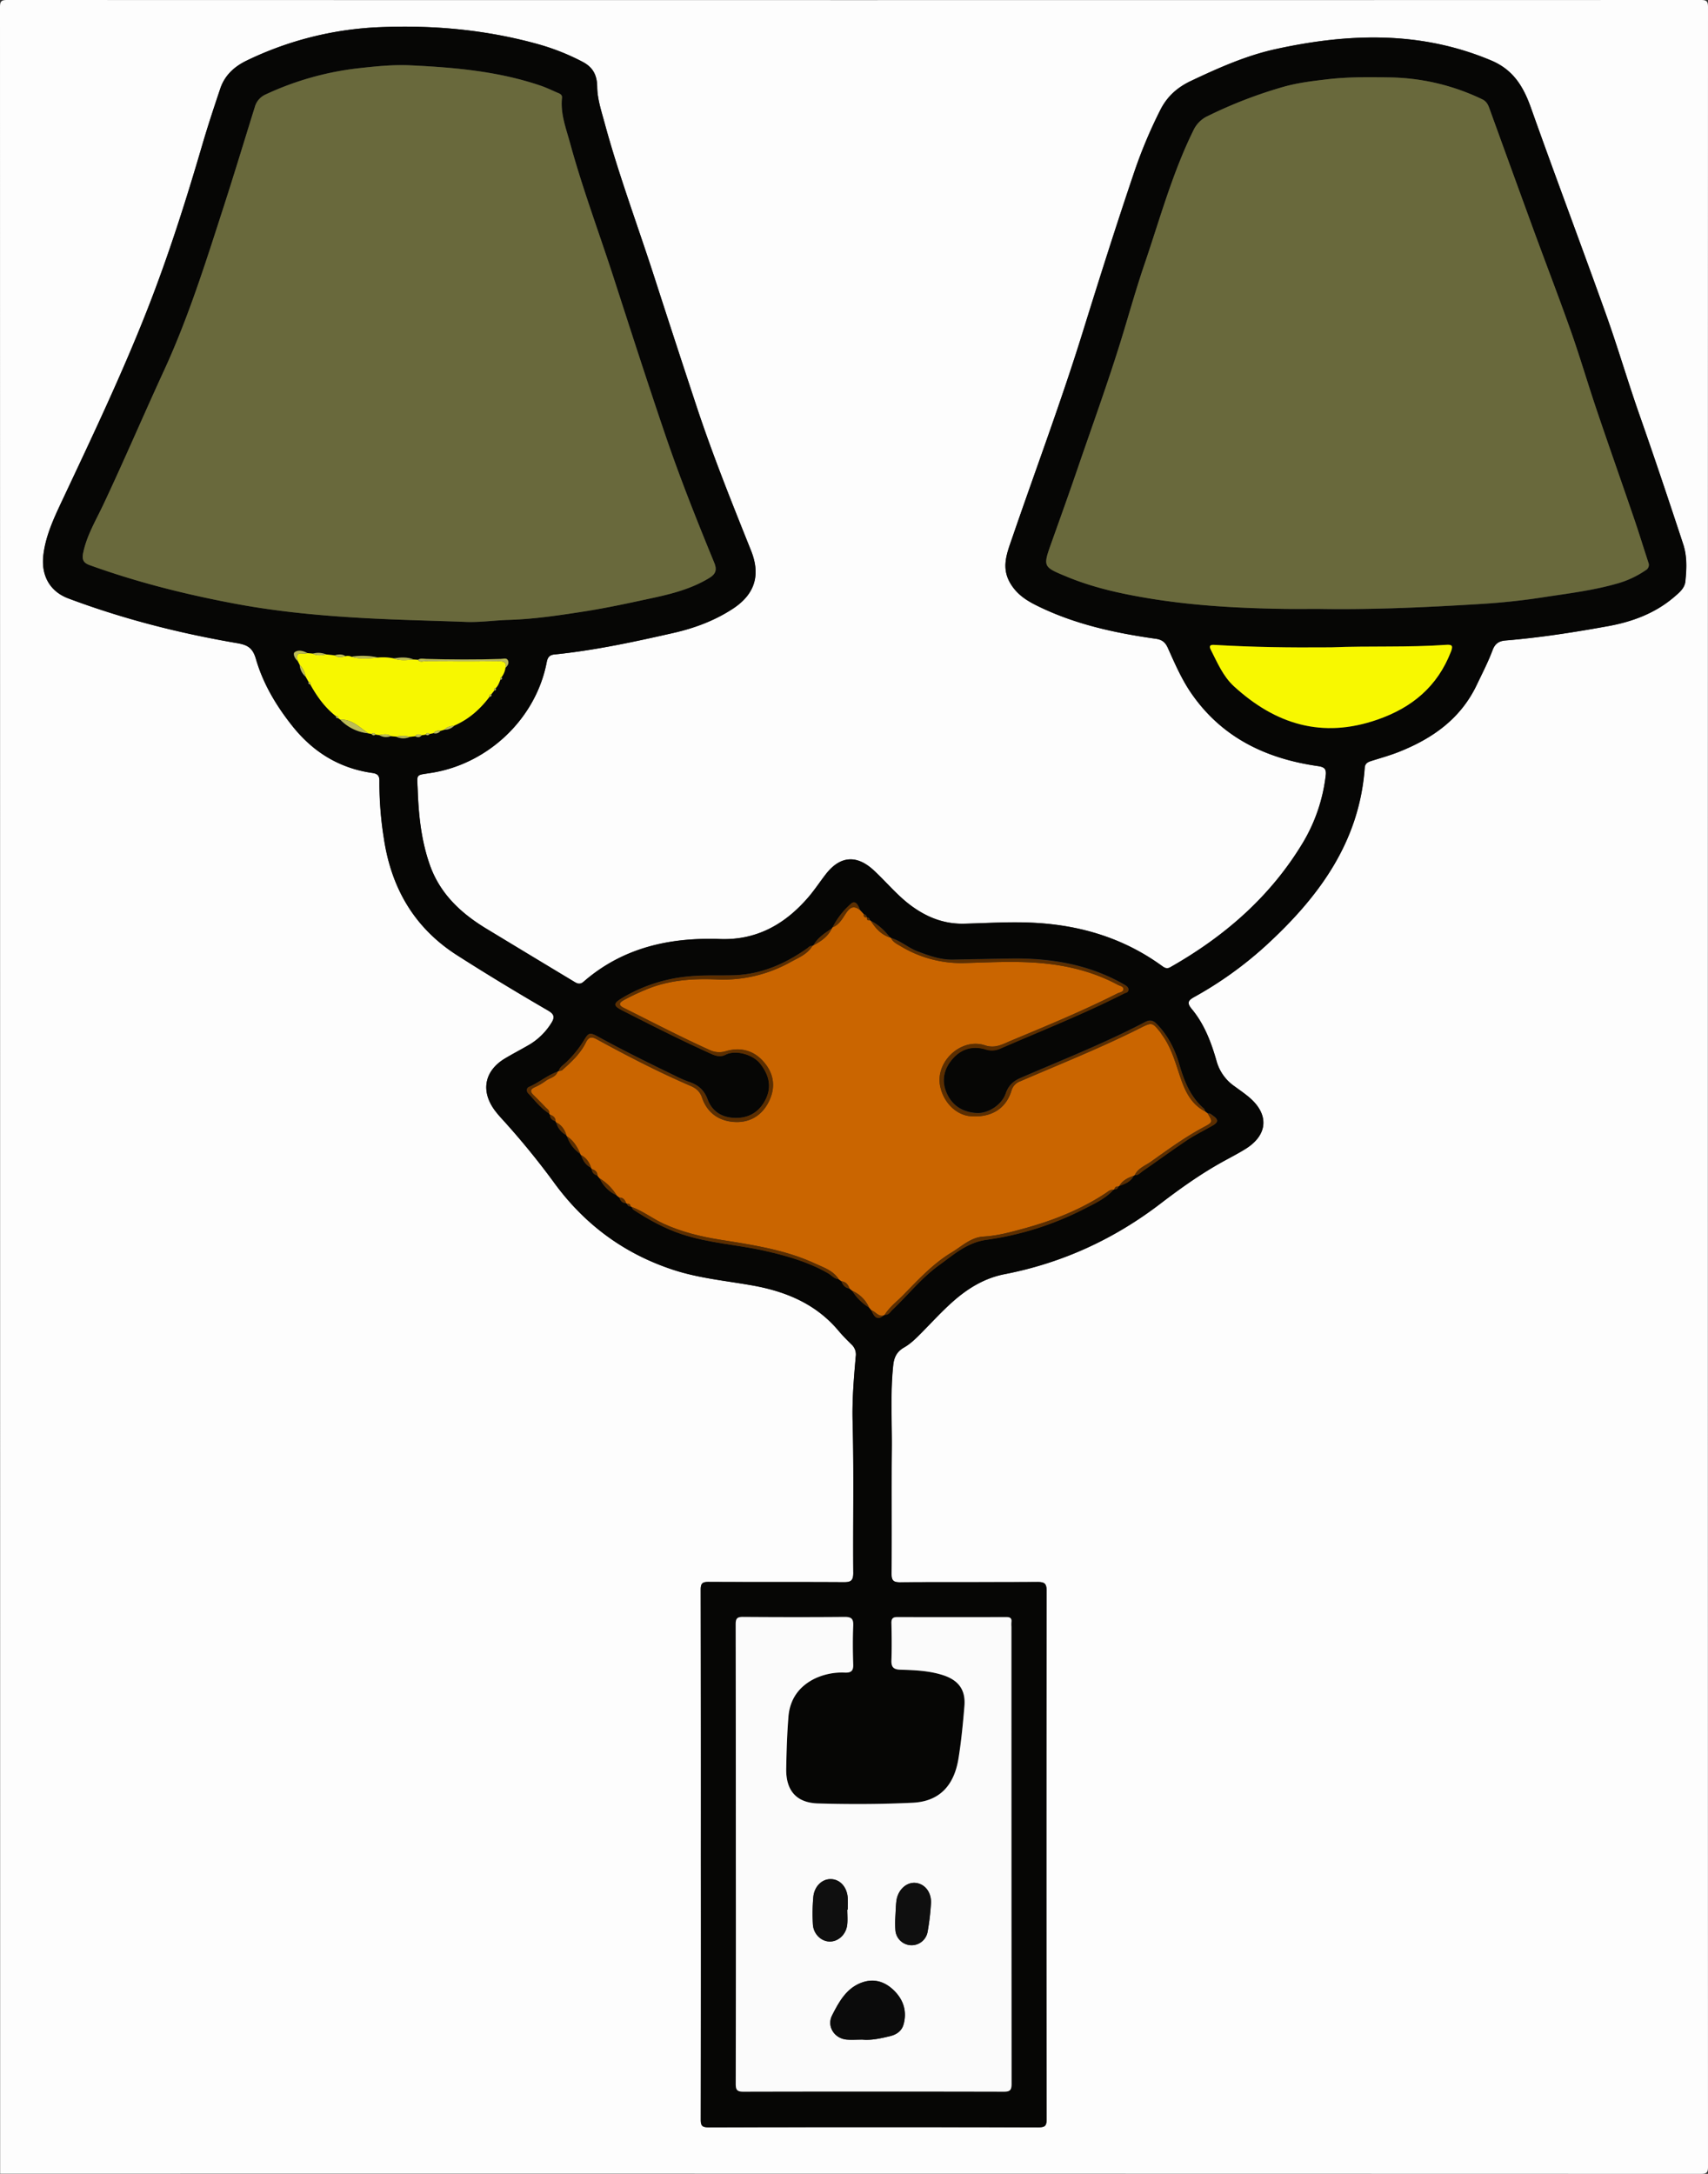 <svg id="Layer_1" data-name="Layer 1" xmlns="http://www.w3.org/2000/svg" viewBox="0 0 1100 1400"><rect x="0" y="0" width="1100" height="1400" fill="#333333" stroke="none"/><defs><style>.cls-1{fill:#fdfdfd;}.cls-2{fill:#060605;}.cls-3{fill:#69693c;}.cls-4{fill:#ca6500;}.cls-5{fill:#fbfbfb;}.cls-6{fill:#f8f800;}.cls-7{fill:#f7f700;}.cls-8{fill:#5c2e00;}.cls-9{fill:#bcbc57;}.cls-10{fill:#0b0b0b;}.cls-11{fill:#0f0f0f;}</style></defs><path class="cls-1" d="M-.81,1399.43Q-.81,701.78-.9,4.12C-.91.37-.06-.47,3.69-.47q545.4.15,1090.81,0c3.75,0,4.6.84,4.6,4.59q-.15,695.4,0,1390.81c0,3.75-.85,4.6-4.6,4.6Q546.85,1399.38-.81,1399.43Zm451.28-205.2q0,85.23-.11,170.47c0,4.11,1.23,4.83,5,4.83q106.23-.16,212.45,0c4,0,5.27-.76,5.26-5.09q-.21-170.22,0-340.44c0-4.9-1.51-5.69-5.88-5.67-29.49.17-59,0-88.48.18-4.4,0-5.55-1.22-5.51-5.64.23-26.66-.07-53.32.18-80,.17-18-1-36,.89-53.93.55-5.26,2.3-8.94,7-11.65,4.32-2.46,7.9-6.08,11.42-9.64,6.56-6.65,12.88-13.55,19.83-19.75,9.66-8.61,20.5-15.3,33.53-17.82,37.1-7.21,70.5-22.56,100.51-45.55,12.68-9.71,25.72-19,39.74-26.76,4.95-2.75,10-5.33,14.81-8.31,14.41-8.92,15.46-22.05,2.66-33.08-3.14-2.71-6.6-5.06-10-7.53a29.12,29.12,0,0,1-11.24-16c-3.44-12-7.9-23.8-16-33.57-3.25-3.9-2.32-5.51,1.64-7.71a243.16,243.16,0,0,0,46.15-33.13c33.92-31.1,60.16-66.43,63.63-114.43.19-2.65,1.76-3.66,4-4.37,6-1.88,12.14-3.59,18-5.92,21.67-8.61,39.79-21.33,50.19-43.22,3.5-7.37,7.28-14.62,10.13-22.24,1.59-4.24,4-5.93,8.41-6.29,22.26-1.84,44.32-5.27,66.29-9.28,15.78-2.89,30.44-8.42,42.75-19.13,3-2.65,6.3-5.38,6.73-9.61.81-8.08,1.23-16.05-1.44-24.14-9.17-27.82-18.45-55.59-28.15-83.23-7.55-21.51-13.93-43.43-21.61-64.89-15.86-44.34-32.49-88.4-48.25-132.77-4.85-13.65-11.34-24.47-25.57-30.46-45.52-19.19-92-17.59-138.86-7.32-19,4.18-36.91,12.15-54.56,20.51-8.7,4.12-15.17,9.89-19.54,18.4a308.38,308.38,0,0,0-17.64,42.37c-11.23,33.27-21.83,66.74-32.25,100.27C682.74,257.56,666.24,301.51,651,345.9c-3.39,9.91-7.5,19.44-.8,30,4.13,6.54,9.8,10.23,16.21,13.44,24.3,12.14,50.45,17.82,77.09,21.58,4.05.57,6.12,2.35,7.7,5.86,4.5,10,8.89,20.2,15.12,29.24,19.64,28.48,48.1,42.08,81.43,46.82,4.35.62,5.64,1.86,5.1,6.22a108.87,108.87,0,0,1-14.73,43.21c-20.85,34.66-50.43,60.31-85.35,80.13-1.86,1.06-3.31.66-5-.58-24.41-17.85-52-26.32-82-28-15.18-.85-30.32.14-45.47.54-13.06.35-24.09-4-34.3-11.48-9.08-6.63-16.13-15.41-24.33-23-11-10.09-21.59-9.19-30.75,2.6-3.78,4.86-7.16,10.05-11.16,14.72-15.2,17.76-33.9,28.21-58,27-2.49-.13-5-.09-7.5-.07-29.56.24-56.6,7.8-79.33,27.59-2.66,2.31-4.6.9-6.69-.36q-28-16.87-56-33.82c-16.34-9.91-29.79-22.42-36.35-41-5.5-15.58-7.23-31.81-7.81-48.15-.4-11.12-1.74-9.42,9.37-11.27C314,491.13,344.33,462,351.21,426c.59-3.1,1.69-4.66,5-5,25.9-2.62,51.31-8.11,76.65-13.87,13.51-3.07,26.49-7.89,38.19-15.55,14.3-9.35,18.06-21.75,11.73-37.53-12.25-30.58-24.55-61.15-34.93-92.44q-13.9-41.92-27.44-84c-10.64-32.93-22.81-65.37-31.89-98.8-2.08-7.68-4.69-15.53-4.79-23.33s-2.92-12.71-9.33-16.1A147.06,147.06,0,0,0,344.7,27.72c-32.91-9-66.53-12.1-100.49-10.71a216.72,216.72,0,0,0-86.16,21.52c-8,3.84-14.16,9.49-17,18-4.08,12.14-8.11,24.32-11.7,36.61-10.37,35.48-21.57,70.72-35,105.11C78.05,239.64,59,279.8,40.08,320c-5.6,11.91-11.43,23.69-13,37s4.2,23.42,16,27.85c35.19,13.22,71.45,22.45,108.45,28.78,6.65,1.13,10.26,2.69,12.43,10.21,4.58,15.9,13.1,30.15,23.46,43.19,13.32,16.77,30.29,27.28,51.63,30.28,3.28.47,4.52,1.79,4.46,5.17a225,225,0,0,0,2.85,36.84c4.75,32,19.54,57.7,47.21,75.39C312.77,627,332.29,638.81,352,650.26c3.89,2.26,4.73,4.24,2.14,8.19a42.12,42.12,0,0,1-13.68,13.6c-5.3,3.14-10.8,5.94-16.08,9.1-13.16,7.87-15.78,20.76-6.83,33.13a63.9,63.9,0,0,0,4.11,5,499.19,499.19,0,0,1,33.89,41.29c19.78,27.36,45.52,46.45,77.61,56.87,16.23,5.27,33.24,6.88,50,9.82,21.75,3.82,41.24,11.76,55.9,29.16,2.67,3.18,5.61,6.15,8.59,9.06a8.71,8.71,0,0,1,2.59,7.68c-1.25,14.07-2.42,28-2,42.3.86,32.31.15,64.65.41,97,0,5-1.51,6.08-6.17,6-29-.19-58,0-87-.17-3.79,0-5.09.74-5.08,4.91Q450.6,1108.74,450.47,1194.23Z" transform="translate(0.9 0.47)"/><path class="cls-2" d="M450.47,1194.23q0-85.49-.11-171c0-4.17,1.29-4.93,5.08-4.91,29,.14,58,0,87,.17,4.66,0,6.21-1,6.17-6-.26-32.33.45-64.67-.41-97-.38-14.25.79-28.23,2-42.3a8.71,8.71,0,0,0-2.59-7.68c-3-2.91-5.92-5.88-8.59-9.06-14.66-17.4-34.15-25.34-55.9-29.16-16.72-2.94-33.73-4.55-50-9.82-32.09-10.42-57.83-29.51-77.61-56.87a499.19,499.19,0,0,0-33.89-41.29,63.9,63.9,0,0,1-4.11-5c-8.95-12.37-6.33-25.26,6.83-33.13,5.28-3.16,10.78-6,16.08-9.1a42.12,42.12,0,0,0,13.68-13.6c2.59-4,1.75-5.93-2.14-8.19-19.73-11.45-39.25-23.24-58.47-35.53-27.67-17.69-42.46-43.41-47.21-75.39a225,225,0,0,1-2.85-36.84c.06-3.38-1.18-4.7-4.46-5.17-21.34-3-38.31-13.51-51.63-30.28-10.36-13-18.88-27.29-23.46-43.19-2.17-7.52-5.78-9.08-12.43-10.21-37-6.33-73.26-15.56-108.45-28.78C31.24,380.44,25.45,370.2,27,357s7.44-25.11,13-37c18.91-40.2,38-80.36,54.19-121.72,13.48-34.39,24.68-69.63,35.05-105.11,3.59-12.29,7.62-24.47,11.7-36.61,2.87-8.54,9.08-14.19,17-18A216.72,216.72,0,0,1,244.21,17c34-1.39,67.58,1.67,100.49,10.71a147.06,147.06,0,0,1,29.67,11.69c6.41,3.39,9.24,8.25,9.33,16.1s2.71,15.65,4.79,23.33c9.08,33.43,21.25,65.87,31.89,98.8q13.58,42,27.44,84c10.38,31.29,22.68,61.86,34.93,92.44,6.33,15.78,2.57,28.18-11.73,37.53-11.7,7.66-24.68,12.48-38.19,15.55-25.34,5.76-50.75,11.25-76.65,13.87-3.28.33-4.38,1.89-5,5C344.33,462,314,491.13,277.52,497.19c-11.11,1.85-9.77.15-9.37,11.27.58,16.34,2.31,32.57,7.81,48.15,6.56,18.58,20,31.09,36.35,41q28,17,56,33.82c2.09,1.26,4,2.67,6.69.36,22.73-19.79,49.77-27.35,79.33-27.59,2.5,0,5-.06,7.5.07,24.08,1.19,42.78-9.26,58-27,4-4.67,7.38-9.86,11.16-14.72,9.16-11.79,19.78-12.69,30.75-2.6,8.2,7.55,15.25,16.33,24.33,23,10.21,7.46,21.24,11.83,34.3,11.48,15.15-.4,30.29-1.39,45.47-.54,30,1.69,57.56,10.16,82,28,1.69,1.24,3.14,1.64,5,.58,34.92-19.82,64.5-45.47,85.35-80.13a108.87,108.87,0,0,0,14.73-43.21c.54-4.36-.75-5.6-5.1-6.22C814.44,488.12,786,474.52,766.34,446c-6.23-9-10.62-19.22-15.12-29.24-1.58-3.51-3.65-5.29-7.7-5.86-26.64-3.76-52.79-9.44-77.09-21.58-6.41-3.21-12.08-6.9-16.21-13.44-6.7-10.58-2.59-20.11.8-30,15.22-44.39,31.72-88.34,45.66-133.16,10.42-33.53,21-67,32.25-100.27A308.38,308.38,0,0,1,746.57,70.1c4.37-8.51,10.84-14.28,19.54-18.4,17.65-8.36,35.51-16.33,54.56-20.51C867.52,20.92,914,19.32,959.53,38.51c14.23,6,20.72,16.81,25.57,30.46,15.76,44.37,32.39,88.43,48.25,132.77,7.68,21.46,14.06,43.38,21.61,64.89,9.7,27.64,19,55.41,28.15,83.23,2.67,8.09,2.25,16.06,1.44,24.14-.43,4.23-3.69,7-6.73,9.61-12.31,10.71-27,16.24-42.75,19.13-22,4-44,7.44-66.29,9.28-4.37.36-6.82,2.05-8.41,6.29-2.85,7.62-6.63,14.87-10.13,22.24-10.4,21.89-28.52,34.61-50.19,43.22-5.86,2.33-12,4-18,5.92-2.27.71-3.84,1.72-4,4.37-3.47,48-29.71,83.33-63.63,114.43a243.16,243.16,0,0,1-46.15,33.13c-4,2.2-4.89,3.81-1.64,7.71,8.14,9.77,12.6,21.52,16,33.57a29.12,29.12,0,0,0,11.24,16c3.35,2.47,6.81,4.82,10,7.53,12.8,11,11.75,24.16-2.66,33.08-4.81,3-9.86,5.56-14.81,8.31-14,7.77-27.06,17.05-39.74,26.76-30,23-63.41,38.34-100.51,45.55-13,2.52-23.87,9.21-33.53,17.82-7,6.2-13.27,13.1-19.83,19.75-3.52,3.56-7.1,7.18-11.42,9.64-4.74,2.71-6.49,6.39-7,11.65-1.89,18-.72,36-.89,53.93-.25,26.66.05,53.32-.18,80,0,4.42,1.11,5.67,5.51,5.64,29.49-.17,59,0,88.48-.18,4.37,0,5.88.77,5.88,5.67q-.26,170.22,0,340.44c0,4.33-1.26,5.1-5.26,5.09q-106.23-.18-212.45,0c-3.77,0-5-.72-5-4.83Q450.6,1279.46,450.47,1194.23ZM557.41,590.34l-.12-.11a2,2,0,0,0-1.89-1.88L553,585.69c-1-2.82-2.85-6.78-5.75-4.18a50.11,50.11,0,0,0-11.9,15.22,3.23,3.23,0,0,1-.44.65c-4.5,3.07-9.15,6-11.91,10.94a2.84,2.84,0,0,1-.66.42c-1.55-.34-2.38.83-3.46,1.59-14.26,10-29.7,16.77-47.47,17.26-10,.27-19.92-.29-29.9.84a100.79,100.79,0,0,0-42,14c-5.54,3.39-5.37,4.82.44,7.79,18,9.19,36.1,18.34,54.53,26.72,3.71,1.68,7.59,4,11.88,1.83,6.81-3.42,17.83,0,22.24,5.55,5.6,7,7.83,14.69,3.68,23.12-3.63,7.38-9.68,11.72-18.09,12-9.07.35-16.19-3.45-19.37-12-2.29-6.15-6.21-9.31-12-11.23a77.71,77.71,0,0,1-9.12-4c-16.58-8-33.09-16.15-49.24-25-5.54-3-6.19-2.79-9.37,2.48A68.72,68.72,0,0,1,363.37,684c-1.64,1.56-3.82,2.76-4.41,5.24a2.68,2.68,0,0,1-.69.41c-6.59,2.33-11.94,7-18.32,9.77-1.91.82-1.95,2.82-.64,4.22,4.29,4.57,8.08,9.69,13.56,13a2.62,2.62,0,0,1,.43.65c0,2.48,1.49,3.65,3.62,4.31a7.58,7.58,0,0,1,.4.68,12.91,12.91,0,0,0,6.59,8.33,4.14,4.14,0,0,1,.39.68,22,22,0,0,0,8.59,11.33,5.06,5.06,0,0,1,.4.68c1.16,3.58,3.09,6.57,6.57,8.33a4.69,4.69,0,0,1,.42.67c0,2.47,1.48,3.67,3.64,4.3l1.38,1.69a22,22,0,0,0,11,11l1.7,1.36c.67,2.13,1.86,3.64,4.32,3.6a7.74,7.74,0,0,1,.68.42,1.81,1.81,0,0,0,2.26,1.65,3.36,3.36,0,0,1,.71.41c.3.57.46,1.38.93,1.7,9.85,6.5,20.12,12.17,31.38,15.92,17.57,5.85,36.14,6.73,54.07,10.85,14,3.21,27.59,7.1,40.09,14.3,2.25,1.3,3.94,3.64,6.83,3.78l1.75,1.3c.88,2.53,2.42,4.32,5.23,4.72l1.7,1.41a33.21,33.21,0,0,0,10.94,10.86l1.41,1.67c2.1,5.35,4.53,6.37,7.94,3.33a4.59,4.59,0,0,1,.66-.42c2.47.41,3.46-1.69,4.83-3,10.14-9.62,18.91-20.76,30.28-28.94,9.35-6.73,17.87-14.58,30.56-16.29a197.34,197.34,0,0,0,63.21-20.1c6.57-3.34,13.39-6.49,18.49-12.15a7,7,0,0,1,.7-.4,1.77,1.77,0,0,0,2.28-1.64,3.64,3.64,0,0,1,.7-.38c3.68-1.39,7.44-2.65,9.32-6.58a6,6,0,0,1,.69-.41c2.27.23,3.59-1.55,5.15-2.63,9.52-6.55,18.82-13.42,28.43-19.82,5.34-3.55,11.18-6.34,16.73-9.59,3.55-2.08,3.54-3.75.2-6.09-1.07-.75-2-1.85-3.49-1.6l-1.72-1.36c-.27-.6-.37-1.38-.81-1.77-8.67-7.52-12.65-17.52-15.75-28.23-2.83-9.78-7.32-18.84-14.65-26.28-2.37-2.41-4.46-2.78-7.47-1.21-26,13.64-53.36,24.4-80.28,36.05-4.84,2.09-7.74,5-9.46,9.95-2.48,7.2-11.14,13-18.73,12.6-8.3-.46-15.06-4.16-18.85-11.88-4-8.15-2.69-15.9,3.08-22.72s13.15-8.94,21.57-6.39a13.12,13.12,0,0,0,9.6-.6c26.59-11.54,53.56-22.22,79.43-35.37,1.15-.59,2.79-.71,2.92-2.33s-1.23-2.56-2.56-3.34c-22.36-12.93-46.93-17.14-72.2-16.84-12.78.15-25.59.46-38.38.69-8,.14-15.23-2.53-22.55-5.27-6.07-2.27-10.93-6.83-17.18-8.66-.24-.12-.47-.25-.7-.39-3.43-4.32-7.3-8.12-12.3-10.61a3.37,3.37,0,0,1-.65-.47A2,2,0,0,0,557.41,590.34ZM197,420.14c-2.64-1.56-5.94-2.22-8.1-.56-1.33,1,.09,4.12,1.95,5.67l1.28,2.5a10.84,10.84,0,0,0,3.75,7.49l2,3.52c-.41,1,0,1.4,1,1.48,4.33,7.82,9.46,15,16.6,20.56,0,1,.43,1.39,1.4,1.2l1.34,1a29.11,29.11,0,0,0,17.91,8.79l2.32.46a1.42,1.42,0,0,0,2.37.35l2.5.35a8.4,8.4,0,0,0,7.43.66l3.56.35a10.76,10.76,0,0,0,8.75.12l3.4-.39c1.55.83,3,.87,4.21-.62l2.63-.46a1.54,1.54,0,0,0,2.42-.36l2.6-.56a3.82,3.82,0,0,0,4.4-1.46l2.58-.75a8.52,8.52,0,0,0,6.42-2.69c9.33-4,16.64-10.54,22.7-18.59,1.08,0,1.34-.57,1.08-1.52l1.9-2.39c1-.1,1.34-.6.89-1.54,1.62-1.5,2.28-3.53,3.09-5.48,1.13-.11,1.22-.69.69-1.54a13.57,13.57,0,0,0,2.58-6.2c1.48-1.3,2.45-3,1.5-4.8s-3-.87-4.58-.82c-16,.55-31.94.45-47.92,0-1.77-.05-3.65-.66-5.32.52l-2.77-.17c-4.26-1.77-8.64-1.4-13-.74a34.73,34.73,0,0,0-9.86-.55,46.56,46.56,0,0,0-17.33-.53,5.62,5.62,0,0,0-3.68-.34c-2.28-1.49-4.69-1.26-7.13-.55l-5.4-.58a13.19,13.19,0,0,0-8.61-.51ZM298,400c9.69.56,19.28-1,28.92-1.28,16.46-.52,32.74-3,49-5.52,14.59-2.29,29-5.46,43.48-8.58,12.68-2.73,25.22-6,36.51-12.88,4.17-2.55,5.11-5.21,3.2-9.87-11.2-27.21-22.08-54.57-31.56-82.43-11.36-33.36-22.16-66.91-33-100.44-9.4-29.11-20.2-57.78-28.27-87.31-2.61-9.52-6.31-18.94-5.21-29.16.17-1.58-.78-2.4-2.15-3-3.84-1.59-7.58-3.47-11.5-4.81C320.21,45.43,292,42.94,263.53,41.59c-10.82-.52-21.57.55-32.33,1.73a192.61,192.61,0,0,0-61.1,17.06,12.42,12.42,0,0,0-6.89,8.06c-6.63,21.24-13.06,42.54-19.9,63.72-11.54,35.7-22.74,71.53-38.47,105.73C91.56,266.75,79.09,296,65.54,324.7c-4.79,10.16-10.66,19.86-12.93,31.14-.87,4.32.52,6.26,4.16,7.58,31,11.21,62.91,19.16,95.29,25.16,27.14,5,54.6,7.49,82.12,9C255.44,398.74,276.74,399.18,298,400Zm551.41-8.27c34.13.54,68.21-1.07,102.25-3.11,13.57-.81,27.16-2.2,40.59-4.27,16.53-2.55,33.16-4.48,49.36-9.24a62.06,62.06,0,0,0,17.31-8.25,3.92,3.92,0,0,0,1.77-5.1c-3.1-9.47-6-19-9.25-28.44-8-23.25-16.17-46.41-24-69.69-5.69-16.82-10.67-33.89-16.57-50.63C1003,190.86,994.59,169,986.54,147q-14.25-38.88-28.29-77.83c-.88-2.43-2-4.45-4.5-5.64a142,142,0,0,0-59.13-14.11c-13.48-.23-27-.38-40.4,1.17-9.71,1.12-19.48,2.25-28.92,5A291,291,0,0,0,777,74.23a19,19,0,0,0-9.27,9.12c-13.59,27.53-21.62,57.1-31.47,86-5.41,15.85-9.91,32-14.82,48-8.72,28.39-18.89,56.29-28.51,84.37-5.38,15.73-11,31.37-16.58,47-5.67,15.88-5.67,15.77,9.89,22.21,17.15,7.1,35.09,11,53.32,14,28.78,4.73,57.76,6.26,86.85,6.7C834.09,391.78,841.76,391.68,849.42,391.68ZM473,1193.45q0,74-.09,147.93c0,3.8.67,5.18,4.83,5.17q84-.21,167.91,0c4,0,4.9-1.16,4.9-5.08q-.18-147.18-.09-294.36a22.92,22.92,0,0,1,0-3c.3-2.44-.81-3.21-3.13-3.21q-35.24.07-70.47,0c-2.77,0-3.75,1-3.68,3.88.19,8,.28,16,0,24-.15,4.3,1.3,5.88,5.64,6,9.3.3,18.67.62,27.65,3.55,10,3.26,14.57,9.52,13.72,19.85-.93,11.28-2,22.58-3.82,33.75-2.86,17.82-12.57,27.73-29.49,28.54-20.28,1-40.64,1-60.94.45-14-.41-20.77-8.42-20.52-22.38.2-11.15.54-22.32,1.43-33.43.91-11.31,6.8-19.63,17.07-24.64a40.92,40.92,0,0,1,19.44-3.8c3.83.11,5.34-1.09,5.21-5.14-.29-8.32-.36-16.67,0-25,.18-4.31-.92-5.78-5.44-5.73-21.82.21-43.64.17-65.46,0-3.64,0-4.81.8-4.8,4.67Q473.09,1119.48,473,1193.45Zm383.56-777H854c-24,.21-48-.13-71.91-1.53-2.32-.14-5-.42-3.22,3.13,4.24,8.28,7.88,17.06,14.89,23.49C820.52,466,850.6,475.36,886.19,463c22.45-7.81,38.71-21.42,47.37-43.81,1.41-3.64.89-4.64-3.1-4.36C905.85,416.56,881.17,415.41,856.54,416.43Z" transform="translate(0.9 0.47)"/><path class="cls-3" d="M298,400c-21.27-.77-42.57-1.21-63.83-2.38-27.52-1.5-55-4-82.12-9-32.38-6-64.27-13.95-95.29-25.16-3.64-1.32-5-3.26-4.16-7.58,2.27-11.28,8.14-21,12.93-31.14,13.55-28.73,26-57.95,39.3-86.81,15.73-34.2,26.93-70,38.47-105.73,6.84-21.18,13.27-42.48,19.9-63.72a12.42,12.42,0,0,1,6.89-8.06,192.61,192.61,0,0,1,61.1-17.06c10.76-1.18,21.51-2.25,32.33-1.73,28.42,1.35,56.68,3.84,83.86,13.12,3.92,1.34,7.66,3.22,11.5,4.81,1.37.56,2.32,1.38,2.15,3-1.1,10.22,2.6,19.64,5.21,29.16,8.07,29.53,18.87,58.2,28.27,87.31,10.84,33.53,21.64,67.08,33,100.44,9.48,27.86,20.36,55.22,31.56,82.43,1.91,4.66,1,7.32-3.2,9.87-11.29,6.89-23.83,10.15-36.51,12.88-14.44,3.12-28.89,6.29-43.48,8.58-16.22,2.55-32.5,5-49,5.52C317.29,399,307.7,400.51,298,400Z" transform="translate(0.9 0.47)"/><path class="cls-3" d="M849.42,391.68c-7.66,0-15.33.1-23,0-29.09-.44-58.07-2-86.85-6.7-18.23-3-36.17-6.9-53.32-14-15.56-6.44-15.56-6.33-9.89-22.21,5.59-15.65,11.2-31.29,16.58-47,9.62-28.08,19.79-56,28.51-84.37,4.91-16,9.41-32.17,14.82-48,9.85-28.89,17.88-58.46,31.47-86A19,19,0,0,1,777,74.23,291,291,0,0,1,825.3,55.56c9.44-2.72,19.21-3.85,28.92-5,13.41-1.55,26.92-1.4,40.4-1.17a142,142,0,0,1,59.13,14.11c2.51,1.19,3.62,3.21,4.5,5.64q14.1,38.92,28.29,77.83c8.05,22,16.5,43.86,24.3,65.95,5.9,16.74,10.88,33.81,16.57,50.63,7.87,23.28,16.08,46.44,24,69.69,3.23,9.43,6.15,19,9.25,28.44a3.92,3.92,0,0,1-1.77,5.1,62.06,62.06,0,0,1-17.31,8.25c-16.2,4.76-32.83,6.69-49.36,9.24-13.43,2.07-27,3.46-40.59,4.27C917.63,390.61,883.55,392.22,849.42,391.68Z" transform="translate(0.9 0.47)"/><path class="cls-4" d="M560.26,843.34l-1.41-1.67a21.28,21.28,0,0,0-10.94-10.86l-1.7-1.41c-.86-2.56-2.38-4.38-5.23-4.72l-1.75-1.3c-3.5-5.56-9.55-7.51-15-10-19.66-9.13-40.95-12.16-62.07-15.55-12.35-2-24.28-5-35.68-10.18-7.07-3.23-13.22-8.14-20.57-10.78a3.36,3.36,0,0,0-.71-.41c-.22-1.29-.92-1.9-2.26-1.65a7.74,7.74,0,0,0-.68-.42c-.68-2.1-1.85-3.62-4.32-3.6l-1.7-1.36a34.1,34.1,0,0,0-11-11l-1.38-1.69c0-2.45-1.53-3.62-3.64-4.3a4.69,4.69,0,0,0-.42-.67c-1.13-3.61-3.09-6.57-6.57-8.33a5.06,5.06,0,0,0-.4-.68c-1.92-4.49-4.34-8.61-8.59-11.33a4.14,4.14,0,0,0-.39-.68c-1.09-3.66-3.05-6.62-6.59-8.33a7.58,7.58,0,0,0-.4-.68c0-2.47-1.57-3.58-3.62-4.31a2.88,2.88,0,0,0-.43-.66c.34-2-1.29-2.9-2.38-4.05q-3.75-3.95-7.64-7.75c-2.08-2-2.68-3.66.59-5.18a39.52,39.52,0,0,0,7.25-4.19c2.54-1.93,6.35-2.25,7.58-5.85a3,3,0,0,0,.69-.4c.77-.21,1.74-.19,2.28-.67,5.88-5.19,11.74-10.63,15.18-17.69,2.2-4.51,4.57-3.49,7.42-1.94,19.67,10.75,39.56,21,60.17,29.89,3.57,1.54,5.95,3.65,7.26,7.51,3.53,10.38,11.77,15.51,22,15.7,10,.18,17.72-5.23,21.77-14.78,3.76-8.88,2-17.14-4.21-24.13-6.4-7.24-14.85-9.4-24.06-6.75a14.33,14.33,0,0,1-10.54-.68c-18.74-8.46-37-18-55.36-27.15-3.74-1.86-2.92-3.35,0-5A140.83,140.83,0,0,1,414.76,637c14.76-6.31,30.22-7.36,46-6.7a88.89,88.89,0,0,0,47.37-11.13c5.13-2.83,10.9-5,14.19-10.44a2.84,2.84,0,0,0,.66-.42c4.94-2.59,9.44-5.66,11.91-10.94a3.23,3.23,0,0,0,.44-.65c4.34-1.65,6.39-5.75,8.69-9.16,2.76-4.08,5.19-4.92,9-1.88l2.45,2.66c-.23,1.49.41,2.1,1.89,1.88l.11.12c-.21,1.48.4,2.12,1.9,1.86a3.37,3.37,0,0,0,.65.47c3,4.76,6.67,8.84,12.3,10.61.23.14.46.27.7.39,1.33,2.69,3.94,3.84,6.33,5.27a75.41,75.41,0,0,0,41.84,10.77c18.1-.51,36.27-1.57,54.37.71,15.28,1.92,29.85,6,43.45,13.31,1.34.72,3.76.93,3.65,2.87s-2.44,2-3.85,2.7c-22.26,11.25-45.3,20.75-68.3,30.34-5.4,2.25-10.33,5.33-17,3.1-15.27-5.11-32.08,10.45-28.89,26.23,2.18,10.75,10.5,18.85,20,19.45,13,.83,22.33-4.83,25.9-16.43a9,9,0,0,1,5.75-6.13c26-11.23,52.39-21.73,77.74-34.52,7-3.53,7.41-3.25,12.26,2.79.52.64.91,1.38,1.4,2.06C754,675,756.46,685.4,760,695.38c2.92,8.19,7,15.7,15.2,19.9l1.72,1.36c3.2,5.37,3.34,5.63-2.21,8.56-12.17,6.43-23.23,14.53-34.38,22.47-3.65,2.6-8.36,4.14-10.43,8.7a6,6,0,0,0-.69.41c-3.77,1.25-7.21,3-9.32,6.58a3.64,3.64,0,0,0-.7.38,1.73,1.73,0,0,0-2.28,1.64,7,7,0,0,0-.7.4c-2-.28-3.38,1.08-4.88,2.08-16.45,10.88-34.54,17.93-53.47,23.06-8.33,2.25-16.58,4.49-25.3,5-8.14.44-14,6.23-20.55,10.2-12.13,7.28-21.54,17.62-31.31,27.54-4,4.11-8.73,7.66-11.86,12.63a4.59,4.59,0,0,0-.66.42C564.66,847.69,563,844.17,560.26,843.34Z" transform="translate(0.9 0.47)"/><path class="cls-5" d="M473,1193.45q0-74-.1-147.93c0-3.87,1.16-4.7,4.8-4.67,21.82.15,43.64.19,65.46,0,4.52,0,5.62,1.42,5.44,5.73-.35,8.31-.28,16.66,0,25,.13,4-1.38,5.25-5.21,5.14a40.92,40.92,0,0,0-19.44,3.8c-10.27,5-16.16,13.33-17.07,24.64-.89,11.11-1.23,22.28-1.43,33.43-.25,14,6.48,22,20.52,22.38,20.3.58,40.66.53,60.94-.45,16.92-.81,26.63-10.72,29.49-28.54,1.8-11.17,2.89-22.47,3.82-33.75.85-10.33-3.71-16.59-13.72-19.85-9-2.93-18.35-3.25-27.65-3.55-4.34-.15-5.79-1.73-5.64-6,.27-8,.18-16,0-24-.07-2.86.91-3.88,3.68-3.88q35.24.07,70.47,0c2.32,0,3.43.77,3.13,3.21a22.92,22.92,0,0,0,0,3q0,147.18.09,294.36c0,3.92-.87,5.09-4.9,5.08q-84-.19-167.91,0c-4.16,0-4.84-1.37-4.83-5.17Q473.09,1267.42,473,1193.45Zm81.39,119.61c5.7.6,11.86-.76,18-2.27,4.17-1,7.45-3.31,8.62-7.47,2.25-8,.2-15.27-5.43-21.18s-12.65-8.77-20.8-6.07c-10.37,3.44-15.25,12.47-19.76,21.31-3.58,7,1.32,14.82,9.21,15.63C547.34,1313.33,550.52,1313.06,554.37,1313.06Zm-9.6-83.72h.32c0-2.33.08-4.66,0-7-.28-7.29-4.77-12.48-10.85-12.64-5.75-.15-10.76,4.67-11.36,11.69a121.88,121.88,0,0,0-.25,17.41c.35,6.27,5.27,11,10.78,11.09s10.52-4.43,11.29-10.63C545.1,1236,544.77,1232.65,544.77,1229.34Zm30.93,5.21a61.63,61.63,0,0,0,.07,8.2,10.46,10.46,0,0,0,20.73.84,157.07,157.07,0,0,0,2.17-18.34c.38-7.25-4.16-12.73-10.2-13.14-5.84-.4-11.19,4.68-12.08,11.7C576,1226.94,576,1230.12,575.7,1234.55Z" transform="translate(0.9 0.47)"/><path class="cls-6" d="M856.54,416.42c24.63-1,49.31.14,73.92-1.61,4-.28,4.51.72,3.1,4.36-8.66,22.39-24.92,36-47.37,43.81-35.59,12.38-65.67,3-92.39-21.46-7-6.43-10.65-15.21-14.89-23.49-1.82-3.55.9-3.27,3.22-3.13,24,1.4,47.93,1.74,71.91,1.53Z" transform="translate(0.9 0.47)"/><path class="cls-7" d="M285.32,469.47l-2.57.75a4.17,4.17,0,0,0-4.41,1.46l-2.6.55c-1-.93-1.78-.83-2.42.37l-2.63.46c-1.53-.66-3-1.08-4.21.62l-3.39.38a18.16,18.16,0,0,0-8.76-.11l-3.55-.35c-2.34-1.77-4.9-1.05-7.44-.66l-2.5-.35c-.62-1.22-1.44-1.16-2.37-.35l-2.32-.46c-5.5-3.88-10.36-9.08-17.91-8.79l-1.34-1c.12-1.08-.46-1.35-1.4-1.2-7.14-5.56-12.27-12.74-16.6-20.56.27-.89,0-1.43-1-1.48l-2-3.52a14.83,14.83,0,0,0-3.75-7.49c-.43-.83-.85-1.67-1.27-2.49-1-3.3-.68-5.58,3.73-4.74a7.47,7.47,0,0,0,2.41-.38l3.53.34c2.78,1.59,5.69,1.06,8.61.52l5.39.58c2.27,1.64,4.7,1.12,7.14.55a5.62,5.62,0,0,1,3.68.34c5.72,1.81,11.53,1.06,17.33.53a34.64,34.64,0,0,1,9.85.55c4.26,1.7,8.67,1.06,13,.74l2.76.17c1.21,1.79,3.05.93,4.57.94,15.81.08,31.62.15,47.43,0,3.27,0,5.08.46,4.33,4.15a13.49,13.49,0,0,1-2.58,6.19c-.83.24-1,.78-.69,1.55-.81,1.95-1.47,4-3.09,5.48-1,.1-1.16.69-.89,1.54l-1.9,2.39c-.91.11-1.41.52-1.08,1.52-6.06,8.05-13.37,14.54-22.69,18.59C289.42,467.22,287,467.52,285.32,469.47Z" transform="translate(0.9 0.47)"/><path class="cls-8" d="M775.22,715.28c-8.25-4.2-12.28-11.71-15.2-19.9-3.56-10-6-20.41-12.43-29.18-.49-.68-.88-1.42-1.4-2.06-4.85-6-5.25-6.32-12.26-2.79-25.35,12.79-51.7,23.29-77.74,34.52a9,9,0,0,0-5.75,6.13c-3.57,11.6-12.93,17.26-25.9,16.43-9.49-.6-17.81-8.7-20-19.45-3.19-15.78,13.62-31.34,28.89-26.23,6.67,2.23,11.6-.85,17-3.1,23-9.59,46-19.09,68.3-30.34,1.41-.71,3.75-.88,3.85-2.7s-2.31-2.15-3.65-2.87c-13.6-7.29-28.17-11.39-43.45-13.31-18.1-2.28-36.27-1.22-54.37-.71A75.41,75.41,0,0,1,579.28,609c-2.39-1.43-5-2.58-6.33-5.27,6.25,1.83,11.11,6.39,17.18,8.66,7.32,2.74,14.59,5.41,22.55,5.27,12.79-.23,25.6-.54,38.38-.69,25.27-.3,49.84,3.91,72.2,16.84,1.33.78,2.7,1.62,2.56,3.34s-1.77,1.74-2.92,2.33c-25.87,13.15-52.84,23.83-79.43,35.37a13.12,13.12,0,0,1-9.6.6c-8.42-2.55-15.86-.35-21.57,6.39s-7.08,14.57-3.08,22.72c3.79,7.72,10.55,11.42,18.85,11.88,7.59.43,16.25-5.4,18.73-12.6,1.72-5,4.62-7.86,9.46-9.95,26.92-11.65,54.25-22.41,80.28-36.05,3-1.57,5.1-1.2,7.47,1.21,7.33,7.44,11.82,16.5,14.65,26.28,3.1,10.71,7.08,20.71,15.75,28.23C774.85,713.9,775,714.68,775.22,715.28Z" transform="translate(0.9 0.47)"/><path class="cls-8" d="M522.29,608.74c-3.29,5.42-9.06,7.61-14.19,10.44a88.89,88.89,0,0,1-47.37,11.13c-15.75-.66-31.21.39-46,6.7a140.83,140.83,0,0,0-13.88,6.58c-2.9,1.64-3.72,3.13,0,5,18.39,9.19,36.62,18.69,55.36,27.15a14.33,14.33,0,0,0,10.54.68c9.21-2.65,17.66-.49,24.06,6.75,6.17,7,8,15.25,4.21,24.13-4.05,9.55-11.75,15-21.77,14.78-10.26-.19-18.5-5.32-22-15.7-1.31-3.86-3.69-6-7.26-7.51C423.4,690,403.51,679.72,383.84,669c-2.85-1.55-5.22-2.57-7.42,1.94-3.44,7.06-9.3,12.5-15.18,17.69-.54.48-1.51.46-2.28.67.59-2.49,2.77-3.69,4.41-5.25A68.72,68.72,0,0,0,375,669.77c3.18-5.27,3.83-5.51,9.37-2.48,16.15,8.85,32.66,17,49.24,25a77.71,77.71,0,0,0,9.12,4c5.81,1.92,9.73,5.08,12,11.23,3.18,8.52,10.3,12.32,19.37,12,8.41-.32,14.46-4.66,18.09-12,4.15-8.43,1.92-16.09-3.68-23.12-4.41-5.52-15.43-9-22.24-5.55-4.29,2.16-8.17-.15-11.88-1.83-18.43-8.38-36.49-17.53-54.53-26.72-5.81-3-6-4.4-.44-7.79a100.79,100.79,0,0,1,42-14c10-1.13,19.94-.57,29.9-.84,17.77-.49,33.21-7.24,47.47-17.26C519.91,609.57,520.74,608.4,522.29,608.74Z" transform="translate(0.9 0.47)"/><path class="cls-8" d="M568.86,846.25c3.13-5,7.82-8.52,11.86-12.63,9.77-9.92,19.18-20.26,31.31-27.54,6.6-4,12.41-9.76,20.55-10.2,8.72-.47,17-2.71,25.3-5,18.93-5.13,37-12.18,53.47-23.06,1.5-1,2.84-2.36,4.88-2.08-5.1,5.66-11.92,8.81-18.49,12.15A197.34,197.34,0,0,1,634.53,798c-12.69,1.71-21.21,9.56-30.56,16.29-11.37,8.18-20.14,19.32-30.28,28.94C572.32,844.56,571.33,846.66,568.86,846.25Z" transform="translate(0.9 0.47)"/><path class="cls-8" d="M405.93,776.83c7.35,2.64,13.5,7.55,20.57,10.78,11.4,5.21,23.33,8.2,35.68,10.18,21.12,3.39,42.41,6.42,62.07,15.55,5.43,2.53,11.48,4.48,15,10-2.89-.14-4.58-2.48-6.83-3.78-12.5-7.2-26.13-11.09-40.09-14.3-17.93-4.12-36.5-5-54.07-10.85C427,790.7,416.71,785,406.86,778.53,406.39,778.21,406.23,777.4,405.93,776.83Z" transform="translate(0.9 0.47)"/><path class="cls-8" d="M729.92,756.37c2.07-4.56,6.78-6.1,10.43-8.7,11.15-7.94,22.21-16,34.38-22.47,5.55-2.93,5.41-3.19,2.21-8.56,1.52-.25,2.42.85,3.49,1.6,3.34,2.34,3.35,4-.2,6.09-5.55,3.25-11.39,6-16.73,9.59-9.61,6.4-18.91,13.27-28.43,19.82C733.51,754.82,732.19,756.6,729.92,756.37Z" transform="translate(0.9 0.47)"/><path class="cls-9" d="M324.67,429.52c.75-3.69-1.06-4.18-4.33-4.15-15.81.18-31.62.11-47.43,0-1.52,0-3.36.85-4.57-.94,1.68-1.18,3.56-.57,5.33-.52,16,.41,31.95.51,47.92,0,1.57,0,3.63-.94,4.58.82S326.15,428.22,324.67,429.52Z" transform="translate(0.9 0.47)"/><path class="cls-8" d="M358.27,689.67c-1.23,3.6-5,3.92-7.58,5.85a39.52,39.52,0,0,1-7.25,4.19c-3.27,1.52-2.67,3.15-.59,5.18q3.88,3.81,7.64,7.75c1.09,1.15,2.72,2,2.38,4.05-5.48-3.34-9.27-8.46-13.56-13-1.31-1.4-1.27-3.4.64-4.22C346.33,696.67,351.68,692,358.27,689.67Z" transform="translate(0.9 0.47)"/><path class="cls-9" d="M218.24,463c7.55-.29,12.41,4.91,17.91,8.79A29.11,29.11,0,0,1,218.24,463Z" transform="translate(0.9 0.47)"/><path class="cls-8" d="M553,585.69c-3.77-3-6.2-2.2-9,1.88-2.3,3.41-4.35,7.51-8.69,9.16a50.11,50.11,0,0,1,11.9-15.22C550.1,578.91,552,582.87,553,585.69Z" transform="translate(0.9 0.47)"/><path class="cls-9" d="M242.68,423c-5.8.53-11.61,1.28-17.33-.53A46.56,46.56,0,0,1,242.68,423Z" transform="translate(0.9 0.47)"/><path class="cls-8" d="M572.25,603.29c-5.63-1.77-9.26-5.85-12.3-10.61C565,595.17,568.82,599,572.25,603.29Z" transform="translate(0.9 0.47)"/><path class="cls-8" d="M534.86,597.38c-2.47,5.28-7,8.35-11.91,10.94C525.71,603.35,530.36,600.45,534.86,597.38Z" transform="translate(0.9 0.47)"/><path class="cls-8" d="M547.91,830.81a21.28,21.28,0,0,1,10.94,10.86A33.21,33.21,0,0,1,547.91,830.81Z" transform="translate(0.9 0.47)"/><path class="cls-8" d="M385.3,758.35a34.1,34.1,0,0,1,11,11A22,22,0,0,1,385.3,758.35Z" transform="translate(0.9 0.47)"/><path class="cls-8" d="M364.3,731.35c4.25,2.72,6.67,6.84,8.59,11.33A22,22,0,0,1,364.3,731.35Z" transform="translate(0.9 0.47)"/><path class="cls-9" d="M265.58,424.29c-4.38.32-8.79,1-13-.74C256.94,422.89,261.32,422.52,265.58,424.29Z" transform="translate(0.9 0.47)"/><path class="cls-9" d="M197,420.14a7.47,7.47,0,0,1-2.41.38c-4.41-.84-4.69,1.44-3.73,4.74-1.87-1.56-3.29-4.66-2-5.68C191.06,417.92,194.36,418.58,197,420.14Z" transform="translate(0.9 0.47)"/><path class="cls-8" d="M719.91,763.36c2.11-3.61,5.55-5.33,9.32-6.58C727.35,760.71,723.59,762,719.91,763.36Z" transform="translate(0.9 0.47)"/><path class="cls-8" d="M357.32,722.34c3.54,1.71,5.5,4.67,6.59,8.33A12.91,12.91,0,0,1,357.32,722.34Z" transform="translate(0.9 0.47)"/><path class="cls-8" d="M373.29,743.36c3.48,1.76,5.44,4.72,6.57,8.33C376.38,749.93,374.45,746.94,373.29,743.36Z" transform="translate(0.9 0.47)"/><path class="cls-8" d="M560.26,843.34c2.77.83,4.4,4.35,7.94,3.33C564.79,849.71,562.36,848.69,560.26,843.34Z" transform="translate(0.9 0.47)"/><path class="cls-9" d="M254.33,474a18.16,18.16,0,0,1,8.76.11A10.74,10.74,0,0,1,254.33,474Z" transform="translate(0.9 0.47)"/><path class="cls-9" d="M209.14,421c-2.92.54-5.83,1.07-8.61-.52A13.25,13.25,0,0,1,209.14,421Z" transform="translate(0.9 0.47)"/><path class="cls-9" d="M243.34,472.94c2.54-.39,5.1-1.11,7.44.66A8.42,8.42,0,0,1,243.34,472.94Z" transform="translate(0.9 0.47)"/><path class="cls-9" d="M192.13,427.75a14.83,14.83,0,0,1,3.75,7.49A10.84,10.84,0,0,1,192.13,427.75Z" transform="translate(0.9 0.47)"/><path class="cls-9" d="M221.67,422.13c-2.44.57-4.87,1.09-7.14-.55C217,420.87,219.39,420.64,221.67,422.13Z" transform="translate(0.9 0.47)"/><path class="cls-9" d="M285.32,469.47c1.7-2,4.1-2.25,6.43-2.69A8.56,8.56,0,0,1,285.32,469.47Z" transform="translate(0.9 0.47)"/><path class="cls-8" d="M541,824.68c2.85.34,4.37,2.16,5.23,4.72C543.4,829,541.86,827.21,541,824.68Z" transform="translate(0.9 0.47)"/><path class="cls-9" d="M266.48,473.68c1.19-1.7,2.68-1.28,4.21-.62C269.47,474.55,268,474.51,266.48,473.68Z" transform="translate(0.9 0.47)"/><path class="cls-9" d="M278.34,471.68a4.17,4.17,0,0,1,4.41-1.46A3.84,3.84,0,0,1,278.34,471.68Z" transform="translate(0.9 0.47)"/><path class="cls-8" d="M353.3,717.35c2.05.73,3.65,1.84,3.62,4.31C354.79,721,353.27,719.83,353.3,717.35Z" transform="translate(0.9 0.47)"/><path class="cls-8" d="M380.28,752.36c2.11.68,3.62,1.85,3.64,4.3C381.76,756,380.28,754.83,380.28,752.36Z" transform="translate(0.9 0.47)"/><path class="cls-8" d="M398,770.75c2.47,0,3.64,1.5,4.32,3.6C399.82,774.39,398.63,772.88,398,770.75Z" transform="translate(0.9 0.47)"/><path class="cls-9" d="M273.32,472.6c.64-1.2,1.46-1.3,2.42-.37A1.54,1.54,0,0,1,273.32,472.6Z" transform="translate(0.9 0.47)"/><path class="cls-9" d="M238.47,472.24c.93-.81,1.75-.87,2.37.35A1.42,1.42,0,0,1,238.47,472.24Z" transform="translate(0.9 0.47)"/><path class="cls-8" d="M716.93,765.38a1.73,1.73,0,0,1,2.28-1.64A1.77,1.77,0,0,1,716.93,765.38Z" transform="translate(0.9 0.47)"/><path class="cls-8" d="M403,774.77c1.34-.25,2,.36,2.26,1.65A1.81,1.81,0,0,1,403,774.77Z" transform="translate(0.9 0.47)"/><path class="cls-9" d="M197.91,438.76c1,.05,1.26.59,1,1.48C198,440.16,197.5,439.74,197.91,438.76Z" transform="translate(0.9 0.47)"/><path class="cls-9" d="M317.42,444.28c-.27-.85-.11-1.44.89-1.54C318.76,443.68,318.43,444.18,317.42,444.28Z" transform="translate(0.9 0.47)"/><path class="cls-9" d="M314.44,448.19c-.33-1,.17-1.41,1.08-1.52C315.78,447.62,315.52,448.2,314.44,448.19Z" transform="translate(0.9 0.47)"/><path class="cls-9" d="M215.5,460.8c.94-.15,1.52.12,1.4,1.2C215.93,462.19,215.48,461.77,215.5,460.8Z" transform="translate(0.9 0.47)"/><path class="cls-9" d="M321.4,437.26c-.33-.77-.14-1.31.69-1.55C322.62,436.57,322.53,437.15,321.4,437.26Z" transform="translate(0.9 0.47)"/><path class="cls-8" d="M557.29,590.23c-1.48.22-2.12-.39-1.89-1.88A2,2,0,0,1,557.29,590.23Z" transform="translate(0.9 0.47)"/><path class="cls-8" d="M559.3,592.21c-1.5.26-2.11-.38-1.9-1.86A2,2,0,0,1,559.3,592.21Z" transform="translate(0.9 0.47)"/><path class="cls-10" d="M554.37,1313.06c-3.85,0-7,.27-10.16,0-7.89-.81-12.79-8.62-9.21-15.63,4.51-8.84,9.39-17.87,19.76-21.31,8.15-2.7,15.17.17,20.8,6.07s7.68,13.18,5.43,21.18c-1.17,4.16-4.45,6.45-8.62,7.47C566.23,1312.3,560.07,1313.66,554.37,1313.06Z" transform="translate(0.9 0.47)"/><path class="cls-11" d="M544.77,1229.34c0,3.31.33,6.67-.08,9.94-.77,6.2-5.82,10.73-11.29,10.63s-10.43-4.82-10.78-11.09a121.88,121.88,0,0,1,.25-17.41c.6-7,5.61-11.84,11.36-11.69,6.08.16,10.57,5.35,10.85,12.64.09,2.32,0,4.65,0,7Z" transform="translate(0.9 0.47)"/><path class="cls-11" d="M575.7,1234.55c.27-4.43.29-7.61.69-10.74.89-7,6.24-12.1,12.08-11.7,6,.41,10.58,5.89,10.2,13.14a157.07,157.07,0,0,1-2.17,18.34,10.46,10.46,0,0,1-20.73-.84A61.63,61.63,0,0,1,575.7,1234.55Z" transform="translate(0.9 0.47)"/></svg>